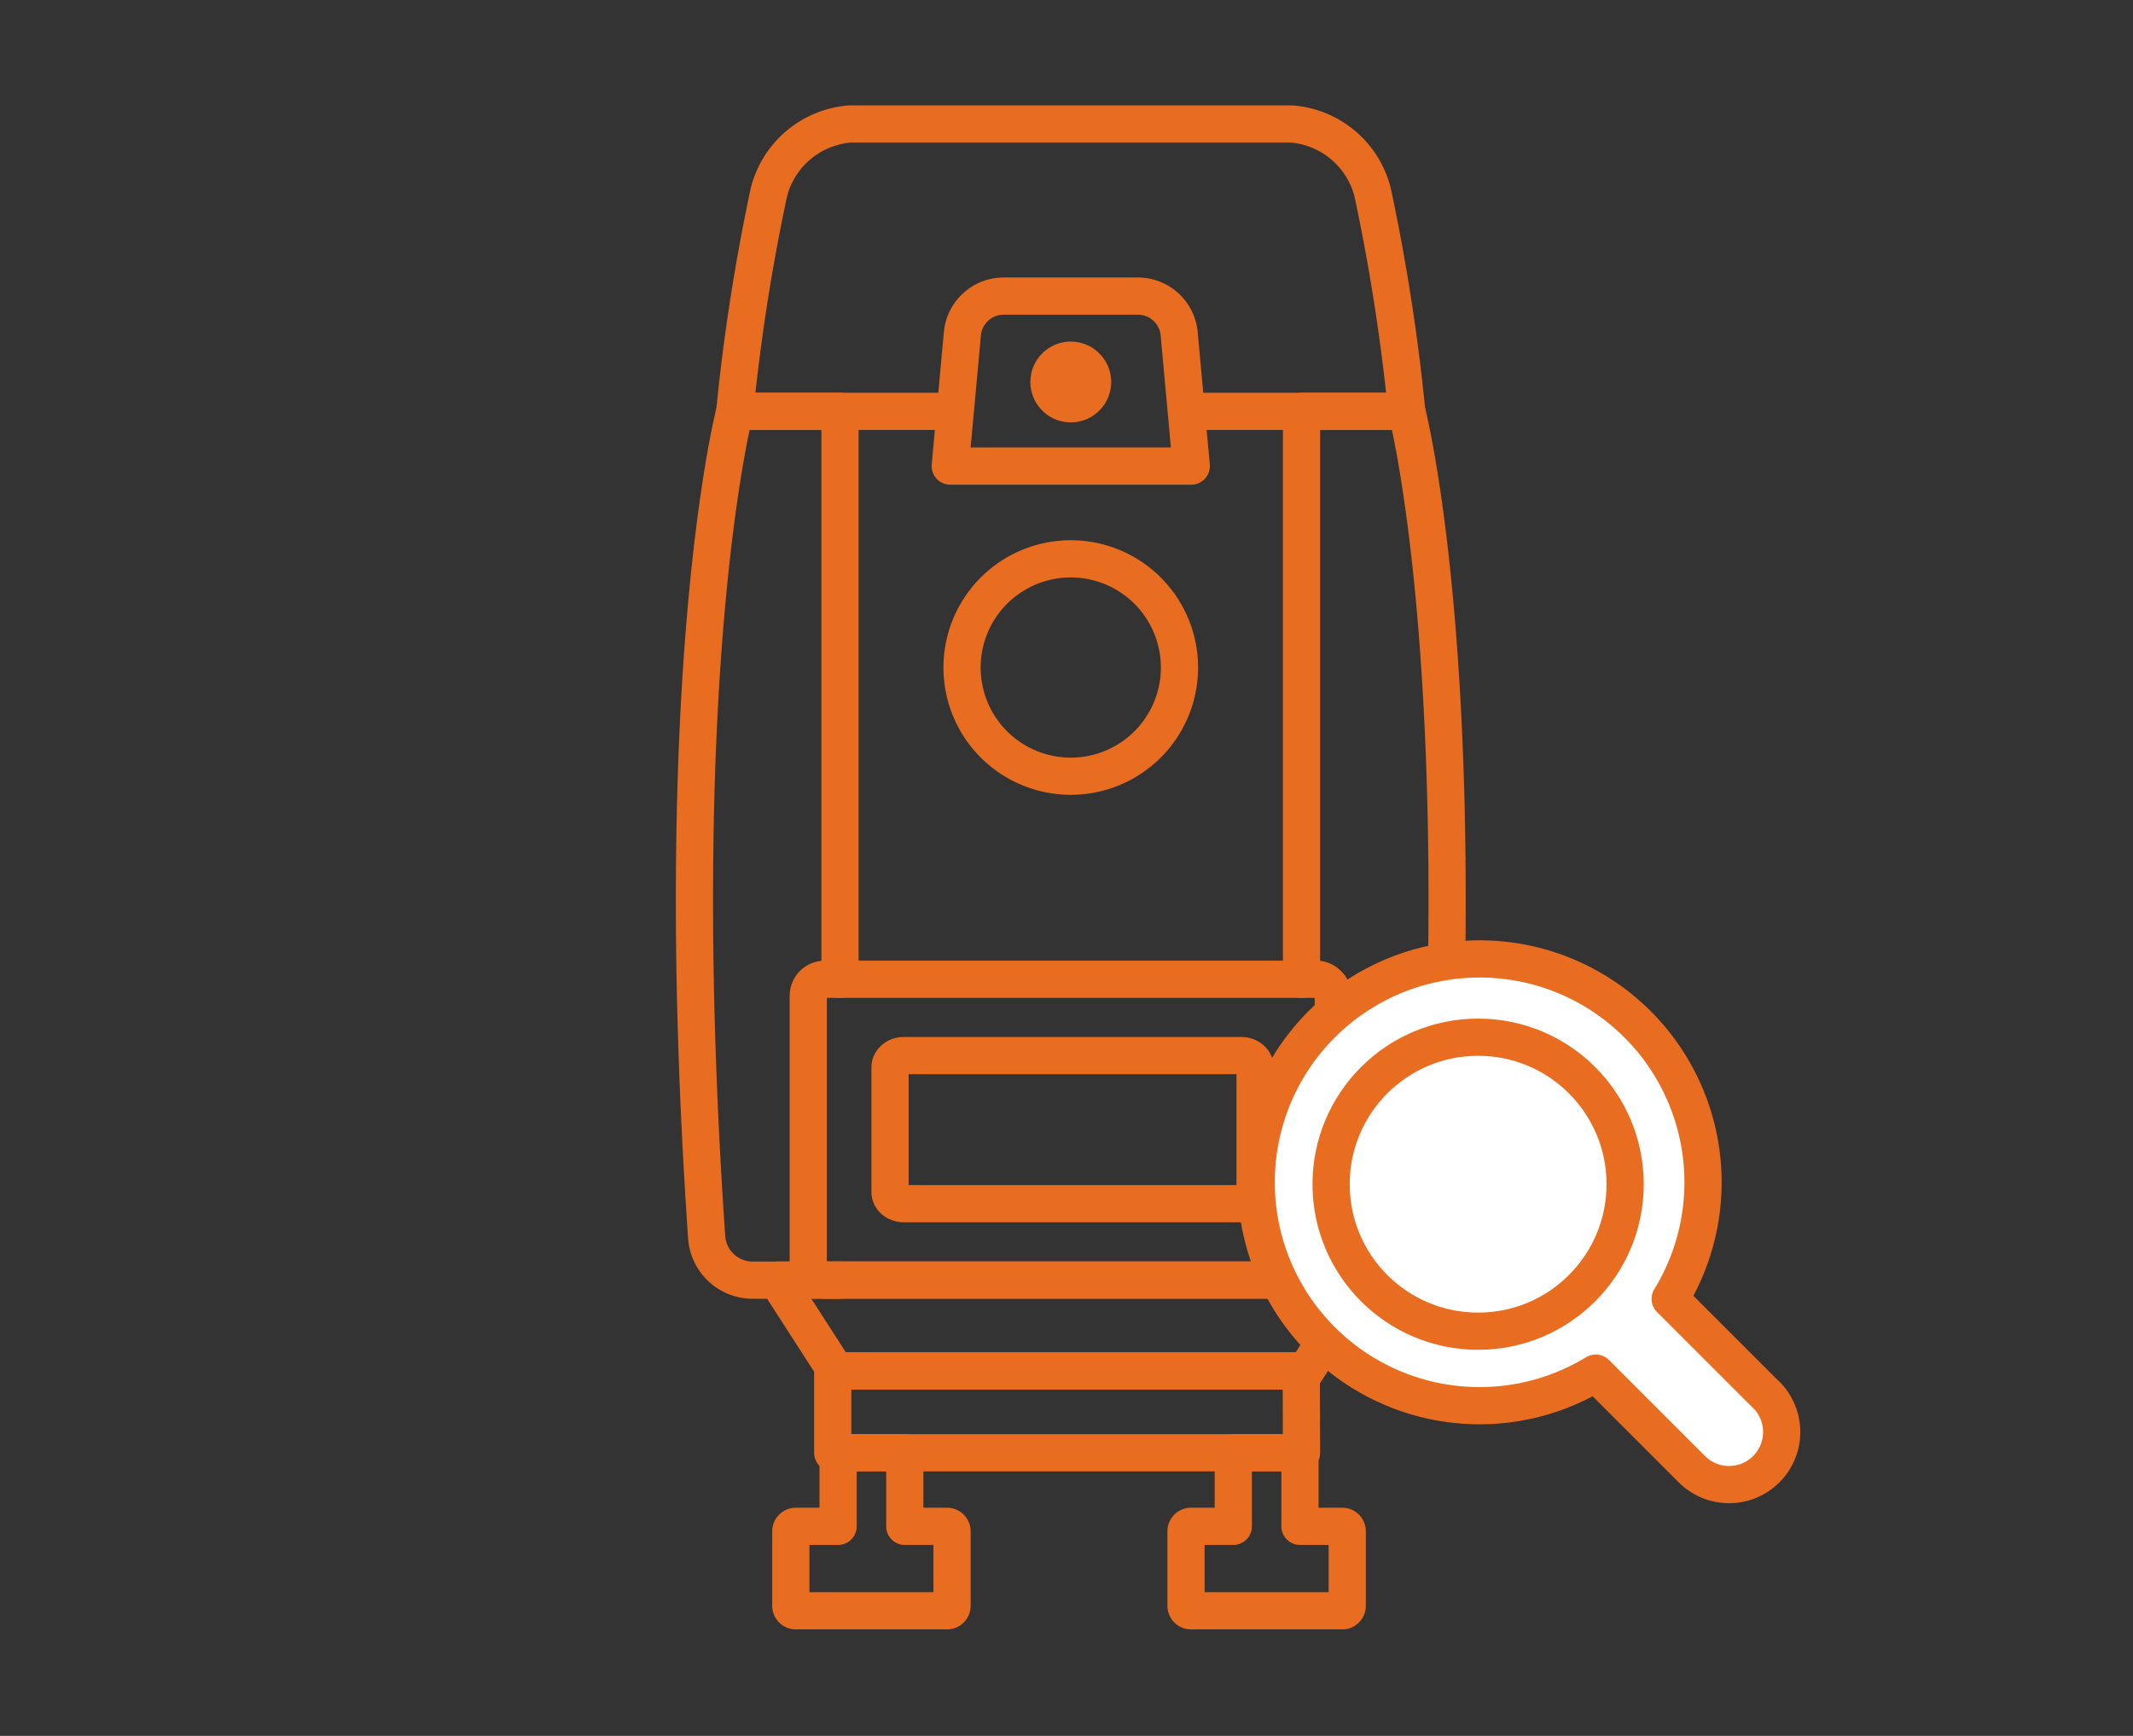 <svg xmlns="http://www.w3.org/2000/svg" width="86" height="70" viewBox="0 0 86 70"><rect x="0" y="0" width="86" height="70" fill="#333333" stroke="none"/><g transform="translate(6578 -3684)"><g transform="translate(-6550 3689)"><path d="M489.687,3116.822h-9.718l.489-5.335a1.673,1.673,0,0,1,1.667-1.52h5.407a1.673,1.673,0,0,1,1.667,1.52Z" transform="translate(-469.656 -3103.027)" fill="none" stroke="#e86d21" stroke-linecap="round" stroke-linejoin="round" stroke-width="1.5"/><path d="M484.872,3121.524a4.383,4.383,0,1,1-4.384,4.384,4.383,4.383,0,0,1,4.384-4.384Z" transform="translate(-469.699 -3103.989)" fill="none" stroke="#e86d21" stroke-linecap="round" stroke-linejoin="round" stroke-width="1.5"/><path d="M501.877,3143.176h3.134a.416.416,0,0,1,.458.352v6.2a.415.415,0,0,1-.458.351H501.47" transform="translate(-471.447 -3105.792)" fill="none" stroke="#e86d21" stroke-linecap="round" stroke-linejoin="round" stroke-width="1.5"/><path d="M488.924,3113.983h8.661a80.182,80.182,0,0,0-1.376-8.834,3.665,3.665,0,0,0-3.266-2.753H475.134a3.666,3.666,0,0,0-3.266,2.753,80.083,80.083,0,0,0-1.375,8.835h8.66" transform="translate(-468.867 -3102.396)" fill="none" stroke="#e86d21" stroke-linecap="round" stroke-linejoin="round" stroke-width="1.5"/><path d="M474.588,3137.938v-22.9h-4.244s-2.708,10.341-1.133,33.3a1.858,1.858,0,0,0,1.854,1.732h3.523" transform="translate(-468.719 -3103.448)" fill="none" stroke="#e86d21" stroke-linecap="round" stroke-linejoin="round" stroke-width="1.5"/><path d="M495.419,3137.938v-22.9h4.243s2.71,10.341,1.136,33.3a1.859,1.859,0,0,1-1.854,1.733H495.42" transform="translate(-470.943 -3103.448)" fill="none" stroke="#e86d21" stroke-linecap="round" stroke-linejoin="round" stroke-width="1.5"/><path d="M493.675,3156.91h-18.96l-2.357-3.66h23.673Z" transform="translate(-469.022 -3106.631)" fill="none" stroke="#e86d21" stroke-linecap="round" stroke-linejoin="round" stroke-width="1.5"/><rect width="21.169" height="12.129" rx="0.666" transform="translate(4.588 34.489)" fill="none" stroke="#e86d21" stroke-linecap="round" stroke-linejoin="round" stroke-width="1.5"/><g transform="translate(-469.949 -3103.193)" fill="none" stroke-linecap="round" stroke-linejoin="round"><path d="M483.513,3113.335a1.629,1.629,0,1,1,1.348,1.87A1.629,1.629,0,0,1,483.513,3113.335Z" stroke="none"/><path d="M 485.12 3111.966 C 485.206 3111.966 485.294 3111.973 485.382 3111.987 C 486.271 3112.132 486.874 3112.969 486.73 3113.857 C 486.586 3114.746 485.749 3115.349 484.861 3115.205 C 483.971 3115.06 483.368 3114.223 483.513 3113.335 C 483.643 3112.535 484.335 3111.966 485.12 3111.966 Z" stroke="none" fill="#e86d21"/></g><g transform="translate(-469.367 -3105.741)" fill="none" stroke-linecap="round" stroke-linejoin="round"><path d="M492.721,3143.778v5.032a1.261,1.261,0,0,1-1.3,1.219H477.8a1.327,1.327,0,0,1-.446-.075,1.261,1.261,0,0,1-.759-.687,1.129,1.129,0,0,1-.094-.459v-5.031a1.262,1.262,0,0,1,1.3-1.22h13.621a1.273,1.273,0,0,1,1.29,1.075A1.1,1.1,0,0,1,492.721,3143.778Z" stroke="none"/><path d="M 478.002 3144.058 L 478.002 3148.529 L 491.221 3148.529 L 491.221 3144.058 L 478.002 3144.058 M 477.8 3142.558 L 491.421 3142.558 C 492.079 3142.558 492.633 3143.02 492.711 3143.633 C 492.717 3143.681 492.721 3143.729 492.721 3143.778 L 492.721 3148.81 C 492.721 3149.483 492.139 3150.029 491.422 3150.029 L 477.802 3150.029 C 477.799 3150.029 477.796 3150.029 477.794 3150.029 C 477.644 3150.029 477.496 3150.003 477.355 3149.954 C 477.01 3149.837 476.735 3149.588 476.596 3149.268 C 476.533 3149.123 476.501 3148.967 476.502 3148.809 L 476.502 3143.778 C 476.502 3143.105 477.083 3142.559 477.8 3142.558 Z" stroke="none" fill="#e86d21"/></g><path d="M493.7,3160.547H474.8v-3.3H493.69l.012,3.3" transform="translate(-469.226 -3106.964)" fill="none" stroke="#e86d21" stroke-linecap="round" stroke-linejoin="round" stroke-width="1.5"/><g transform="translate(3.884 53.583)"><path d="M479.257,3163.813h-1.705v-2.967h-2.689v2.967h-1.706a.2.2,0,0,0-.2.2v3.006a.2.2,0,0,0,.2.2h6.1a.2.2,0,0,0,.2-.2v-3.006A.2.2,0,0,0,479.257,3163.813Z" transform="translate(-472.956 -3160.847)" fill="none" stroke="#e86d21" stroke-linecap="round" stroke-linejoin="round" stroke-width="1.5"/><path d="M479.257,3163.813h-1.705v-2.967h-2.689v2.967h-1.706a.2.2,0,0,0-.2.2v3.006a.2.2,0,0,0,.2.2h6.1a.2.2,0,0,0,.2-.2v-3.006A.2.2,0,0,0,479.257,3163.813Z" transform="translate(-457.022 -3160.847)" fill="none" stroke="#e86d21" stroke-linecap="round" stroke-linejoin="round" stroke-width="1.5"/></g><path d="M510.469,3008.24l-3.871-3.871a9.008,9.008,0,1,0-3,2.993l3.874,3.874a2.119,2.119,0,0,0,3-3Z" transform="translate(-467.258 -2956.991)" fill="#fff" stroke="#e86d21" stroke-linecap="round" stroke-linejoin="round" stroke-width="1.5"/><ellipse cx="5.928" cy="5.928" rx="5.928" ry="5.928" transform="translate(25.668 36.825)" fill="#fff" stroke="#e86d21" stroke-linecap="round" stroke-linejoin="round" stroke-width="1.5"/></g><rect width="86" height="70" transform="translate(-6578 3684)" fill="none"/></g></svg>